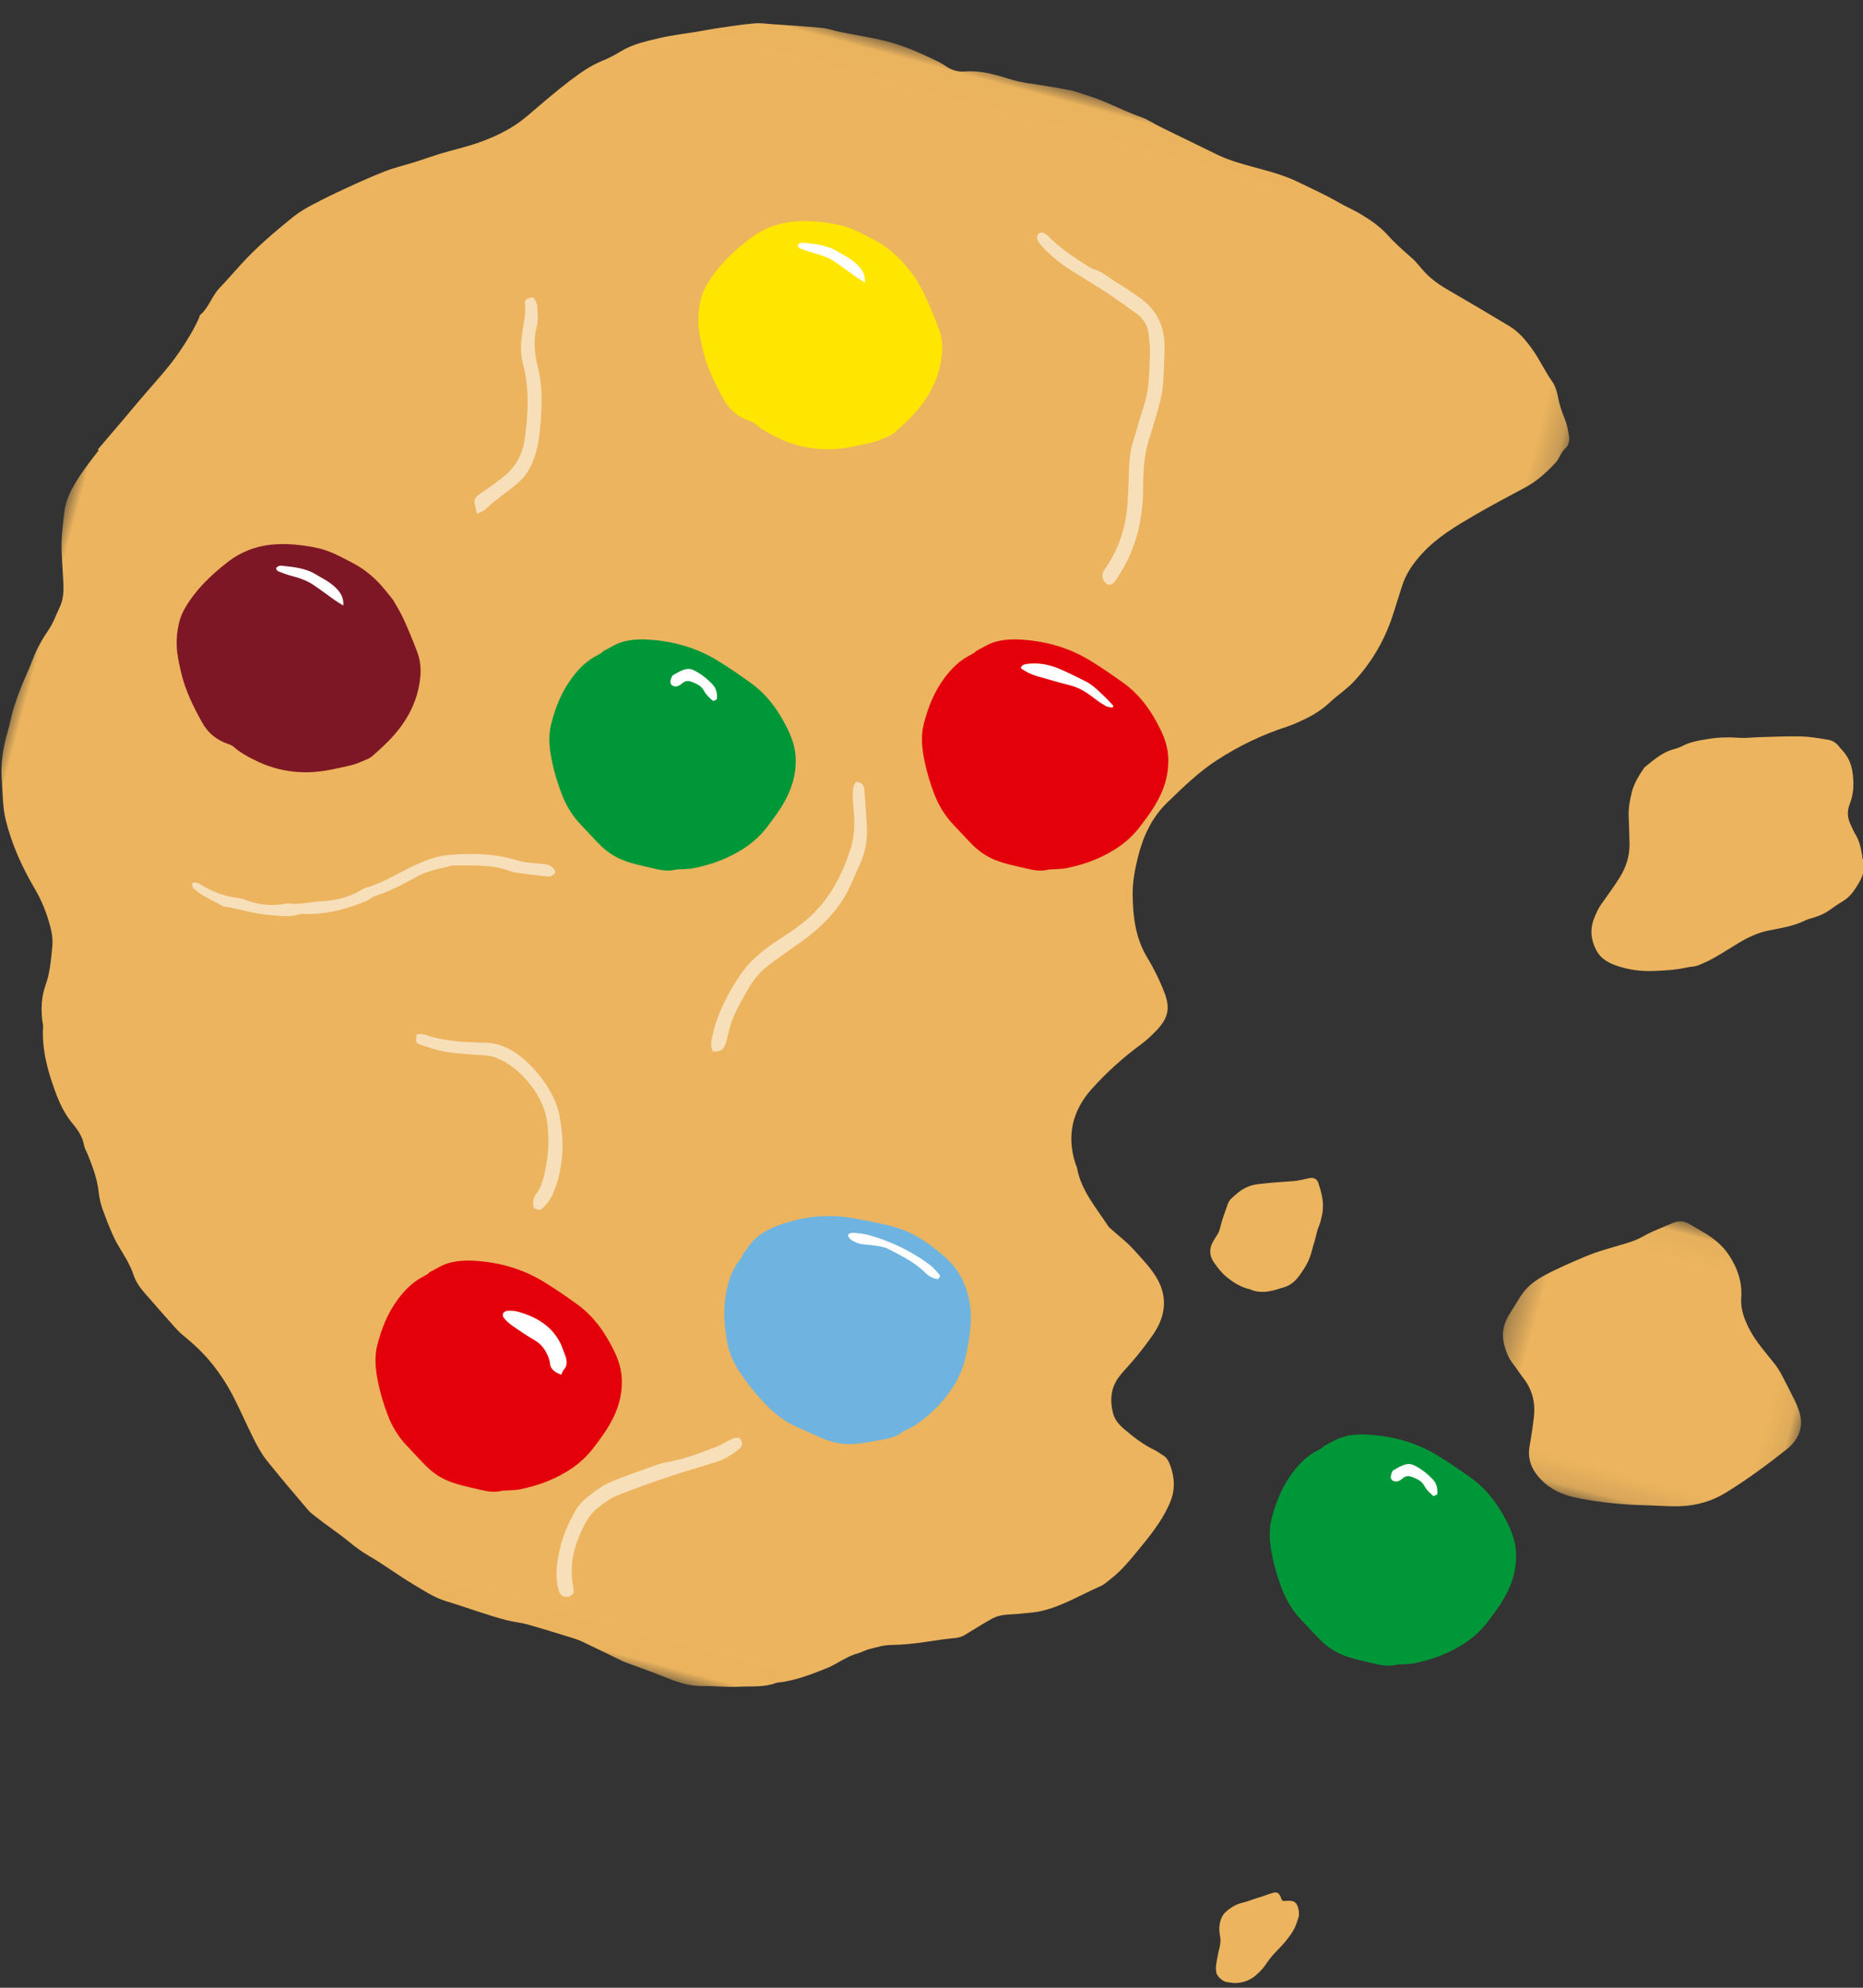 <svg xmlns="http://www.w3.org/2000/svg" xmlns:xlink="http://www.w3.org/1999/xlink" viewBox="0 0 75 80" id="ica-ot-cookie-svg">
  <rect x="0" y="0" width="75" height="80" fill="#333333" stroke="none"/>
  <defs>
    <polygon id="ica-ot-cookie-a" points="0 .016 57.801 .016 57.801 65.992 0 65.992"></polygon>
    <polygon id="ica-ot-cookie-c" points=".332 .039 12.925 .039 12.925 11.892 .332 11.892"></polygon>
  </defs>
  <g fill="none" fill-rule="evenodd" transform="rotate(15 28.308 32.106)">
    <path fill="#ECB45E" d="M61.013,72.69 C60.901,72.704 60.798,72.662 60.699,72.613 C60.64,72.584 60.587,72.534 60.535,72.488 C60.515,72.47 60.504,72.436 60.491,72.408 C60.435,72.293 60.412,72.165 60.402,72.035 C60.386,71.841 60.365,71.648 60.365,71.452 C60.366,71.28 60.336,71.115 60.258,70.96 C60.164,70.771 60.111,70.562 60.124,70.334 C60.131,70.212 60.156,70.102 60.22,70 C60.374,69.756 60.558,69.565 60.793,69.441 C60.96,69.353 61.117,69.233 61.278,69.128 C61.346,69.085 61.414,69.043 61.482,69 C61.512,68.981 61.542,68.959 61.572,68.939 C61.676,68.87 61.777,68.795 61.884,68.734 C62.013,68.659 62.105,68.686 62.206,68.811 C62.227,68.838 62.248,68.865 62.267,68.894 C62.303,68.949 62.346,68.958 62.4,68.939 C62.473,68.913 62.547,68.888 62.621,68.873 C62.705,68.855 62.79,68.851 62.868,68.904 C62.891,68.921 62.916,68.935 62.934,68.958 C63.025,69.068 63.086,69.201 63.119,69.353 C63.121,69.361 63.122,69.372 63.122,69.38 C63.111,69.57 63.113,69.761 63.067,69.947 C63.014,70.159 62.932,70.351 62.844,70.543 C62.76,70.727 62.654,70.892 62.564,71.07 C62.472,71.252 62.39,71.442 62.323,71.64 C62.269,71.796 62.188,71.932 62.105,72.066 C61.92,72.366 61.668,72.539 61.375,72.633 C61.338,72.644 61.301,72.655 61.263,72.66 C61.18,72.672 61.096,72.68 61.013,72.69"></path>
    <g transform="translate(.467 .757)">
      <mask id="ica-ot-cookie-b" fill="#fff">
        <use xlink:href="#ica-ot-cookie-a"></use>
      </mask>
      <path fill="#ECB45E" d="M0.672,24.123 C1.043,23.34 1.42,22.559 1.784,21.772 C2.139,21.007 2.551,20.272 2.831,19.469 C3.008,18.961 3.159,18.458 3.242,17.931 C3.247,17.896 3.231,17.851 3.248,17.828 C3.516,17.449 3.506,16.967 3.726,16.569 C3.934,16.189 4.123,15.799 4.322,15.414 C4.753,14.58 5.287,13.811 5.837,13.055 C6.019,12.804 6.242,12.578 6.47,12.366 C6.837,12.024 7.218,11.695 7.604,11.375 C8.044,11.01 8.486,10.645 8.948,10.308 C9.296,10.055 9.679,9.85 10.044,9.619 C10.321,9.442 10.591,9.253 10.868,9.078 C11.35,8.774 11.86,8.518 12.328,8.192 C12.929,7.773 13.472,7.297 13.892,6.688 C14.324,6.061 14.75,5.428 15.217,4.828 C15.523,4.434 15.848,4.048 16.256,3.742 C16.478,3.576 16.681,3.382 16.873,3.182 C17.266,2.771 17.767,2.524 18.253,2.261 C18.665,2.039 19.104,1.869 19.531,1.675 C19.861,1.524 20.189,1.365 20.523,1.222 C20.937,1.043 21.351,0.863 21.775,0.71 C22.001,0.629 22.247,0.602 22.485,0.555 C23.132,0.429 23.777,0.296 24.427,0.186 C24.664,0.146 24.911,0.167 25.153,0.154 C25.809,0.119 26.462,0.034 27.123,0.031 C27.735,0.027 28.333,0.103 28.93,0.213 C29.169,0.256 29.414,0.293 29.64,0.376 C29.918,0.478 30.192,0.483 30.456,0.389 C31.044,0.179 31.649,0.192 32.255,0.216 C32.515,0.226 32.772,0.217 33.031,0.186 C33.599,0.118 34.169,0.063 34.74,0.02 C34.961,0.003 35.187,0.038 35.411,0.043 C36.211,0.058 36.987,0.271 37.783,0.326 C38.056,0.344 38.323,0.444 38.595,0.499 C39.036,0.589 39.479,0.671 39.921,0.757 C40.328,0.836 40.734,0.918 41.142,0.995 C41.621,1.086 42.105,1.094 42.592,1.097 C43.247,1.1 43.901,1.086 44.556,1.213 C45.151,1.329 45.75,1.425 46.337,1.582 C46.653,1.667 46.981,1.713 47.296,1.801 C47.763,1.931 48.215,2.091 48.629,2.362 C48.991,2.599 49.385,2.79 49.773,2.982 C50.008,3.099 50.209,3.262 50.426,3.4 C50.776,3.621 51.175,3.756 51.58,3.864 C52.484,4.107 53.385,4.357 54.284,4.617 C54.723,4.744 55.082,5.004 55.436,5.297 C55.825,5.618 56.139,6.011 56.529,6.329 C56.696,6.466 56.817,6.678 56.914,6.878 C57.045,7.145 57.202,7.387 57.383,7.623 C57.529,7.813 57.641,8.035 57.736,8.256 C57.811,8.428 57.841,8.601 57.718,8.798 C57.603,8.982 57.605,9.235 57.503,9.43 C57.253,9.904 56.967,10.357 56.567,10.73 C56.01,11.25 55.451,11.77 54.913,12.31 C54.29,12.937 53.67,13.569 53.253,14.368 C53.008,14.837 52.831,15.318 52.812,15.851 C52.799,16.198 52.776,16.545 52.765,16.891 C52.728,18.021 52.453,19.091 51.916,20.084 C51.728,20.433 51.453,20.734 51.244,21.073 C51.011,21.448 50.724,21.768 50.389,22.049 C50.204,22.205 50.018,22.363 49.815,22.495 C48.92,23.073 48.124,23.759 47.413,24.552 C46.829,25.203 46.391,25.947 45.944,26.69 C45.492,27.441 45.351,28.26 45.366,29.125 C45.374,29.632 45.412,30.132 45.546,30.618 C45.782,31.477 46.105,32.291 46.771,32.932 C47.108,33.255 47.422,33.608 47.706,33.979 C48.155,34.566 48.299,34.975 47.851,35.747 C47.73,35.957 47.603,36.166 47.452,36.354 C46.885,37.062 46.391,37.818 45.983,38.624 C45.459,39.661 45.486,40.695 46.126,41.689 C46.163,41.748 46.212,41.8 46.242,41.862 C46.641,42.691 47.393,43.189 48.046,43.777 C48.096,43.823 48.164,43.85 48.226,43.881 C48.58,44.062 48.956,44.212 49.287,44.429 C49.673,44.684 50.079,44.918 50.421,45.235 C51.049,45.814 51.263,46.588 50.933,47.519 C50.729,48.092 50.485,48.649 50.202,49.188 C50.145,49.296 50.093,49.406 50.047,49.518 C49.835,50.041 49.926,50.537 50.194,51.012 C50.327,51.247 50.555,51.396 50.786,51.506 C51.237,51.721 51.701,51.915 52.199,52.007 C52.318,52.028 52.43,52.081 52.547,52.113 C52.743,52.165 52.856,52.288 52.972,52.458 C53.262,52.879 53.404,53.328 53.342,53.832 C53.288,54.281 53.157,54.715 52.995,55.137 C52.883,55.428 52.755,55.714 52.626,55.999 C52.396,56.503 52.174,57.013 51.837,57.459 C51.732,57.598 51.637,57.753 51.505,57.859 C50.844,58.388 50.252,59.01 49.502,59.422 C49.231,59.57 48.931,59.666 48.641,59.777 C48.432,59.858 48.211,59.912 48.007,60.003 C47.867,60.065 47.73,60.152 47.621,60.258 C47.322,60.548 47.036,60.85 46.752,61.154 C46.642,61.272 46.517,61.345 46.364,61.401 C46.006,61.533 45.656,61.687 45.306,61.84 C44.86,62.034 44.41,62.207 43.94,62.339 C43.662,62.418 43.407,62.585 43.15,62.727 C43.015,62.801 42.905,62.922 42.77,62.998 C42.357,63.234 42.079,63.627 41.706,63.906 C41.165,64.312 40.619,64.713 39.981,64.962 C39.949,64.974 39.916,64.988 39.888,65.008 C39.468,65.307 38.959,65.382 38.487,65.537 C38.012,65.693 37.51,65.761 37.028,65.898 C36.478,66.054 35.934,65.983 35.383,65.919 C34.885,65.861 34.384,65.823 33.884,65.776 C33.815,65.769 33.746,65.763 33.678,65.75 C33.1,65.639 32.524,65.524 31.946,65.418 C31.793,65.39 31.636,65.379 31.48,65.374 C30.857,65.351 30.233,65.325 29.61,65.318 C29.333,65.315 29.057,65.367 28.78,65.37 C27.931,65.378 27.085,65.289 26.238,65.264 C25.705,65.249 25.22,65.075 24.722,64.936 C24.055,64.75 23.413,64.485 22.742,64.306 C22.425,64.221 22.114,64.099 21.815,63.963 C21.294,63.726 20.749,63.549 20.225,63.32 C20.115,63.271 19.998,63.227 19.9,63.158 C19.189,62.665 18.473,62.175 17.777,61.662 C17.514,61.468 17.281,61.226 17.063,60.981 C16.624,60.49 16.216,59.971 15.773,59.485 C15.447,59.129 15.089,58.806 14.697,58.513 C14.234,58.166 13.735,57.901 13.213,57.665 C13.071,57.601 12.934,57.522 12.804,57.436 C12.298,57.104 11.795,56.766 11.291,56.429 C11.045,56.265 10.82,56.078 10.656,55.828 C10.406,55.446 10.063,55.15 9.742,54.834 C9.595,54.689 9.461,54.529 9.333,54.367 C9.161,54.149 8.999,53.923 8.837,53.697 C8.675,53.471 8.539,53.234 8.438,52.97 C8.251,52.484 7.948,52.06 7.637,51.645 C7.554,51.534 7.446,51.436 7.388,51.314 C7.241,51.002 6.993,50.781 6.726,50.595 C6.289,50.292 5.96,49.887 5.667,49.466 C5.172,48.754 4.737,48.004 4.56,47.135 C4.543,47.051 4.494,46.974 4.462,46.894 C4.281,46.437 4.18,45.968 4.222,45.472 C4.266,44.949 4.166,44.436 4.083,43.925 C4.045,43.69 3.955,43.453 3.84,43.243 C3.556,42.726 3.211,42.255 2.783,41.836 C2.075,41.143 1.449,40.374 0.965,39.505 C0.693,39.018 0.562,38.473 0.378,37.95 C0.149,37.299 0.089,36.633 0.109,35.952 C0.117,35.693 0.086,35.434 0.093,35.175 C0.102,34.864 0.122,34.553 0.157,34.244 C0.207,33.814 0.288,33.388 0.33,32.957 C0.374,32.504 0.487,32.069 0.637,31.644 C0.753,31.316 0.773,30.976 0.834,30.641 C0.918,30.181 0.765,29.795 0.633,29.388 C0.543,29.109 0.445,28.832 0.356,28.553 C0.182,28.008 0.098,27.446 0.021,26.88 C-0.053,26.341 0.082,25.846 0.241,25.353 C0.374,24.942 0.555,24.545 0.715,24.142 C0.701,24.136 0.686,24.129 0.672,24.123" mask="url(#ica-ot-cookie-b)"></path>
    </g>
    <path fill="#ECB45E" d="M64.361,26.834 C64.502,26.44 64.66,26.053 64.78,25.652 C64.922,25.182 64.946,24.698 64.802,24.217 C64.701,23.876 64.6,23.534 64.494,23.195 C64.393,22.877 64.367,22.548 64.361,22.216 C64.356,21.852 64.458,21.509 64.576,21.172 C64.584,21.148 64.592,21.122 64.606,21.103 C64.864,20.753 65.104,20.384 65.473,20.15 C65.595,20.073 65.728,20.005 65.833,19.904 C66.107,19.645 66.438,19.505 66.766,19.355 C67.159,19.173 67.57,19.059 67.991,18.977 C68.246,18.927 68.492,18.823 68.743,18.748 C69.28,18.59 69.815,18.415 70.359,18.284 C70.716,18.198 71.085,18.166 71.451,18.131 C71.628,18.114 71.803,18.168 71.954,18.288 C72.021,18.342 72.097,18.38 72.167,18.43 C72.409,18.601 72.596,18.818 72.722,19.109 C72.904,19.525 73.013,19.945 72.958,20.409 C72.922,20.721 73.019,20.987 73.222,21.211 C73.313,21.312 73.39,21.428 73.489,21.518 C73.723,21.73 73.855,22.014 73.99,22.298 C74.001,22.32 74,22.35 74.013,22.37 C74.331,22.831 74.179,23.295 74.014,23.754 C73.945,23.945 73.839,24.115 73.697,24.26 C73.543,24.418 73.401,24.591 73.259,24.761 C73.072,24.983 72.84,25.135 72.602,25.279 C72.561,25.304 72.517,25.326 72.481,25.359 C72.084,25.718 71.607,25.929 71.146,26.155 C70.734,26.356 70.394,26.641 70.077,26.972 C69.812,27.247 69.556,27.533 69.284,27.799 C69.109,27.971 68.919,28.127 68.723,28.27 C68.618,28.346 68.484,28.376 68.368,28.436 C67.929,28.668 67.465,28.819 66.996,28.96 C66.571,29.087 66.131,29.142 65.699,29.125 C65.318,29.11 64.918,29.052 64.617,28.719 C64.308,28.376 64.154,27.986 64.21,27.503 C64.238,27.273 64.274,27.047 64.361,26.834"></path>
    <g transform="translate(64.624 38.335)">
      <mask id="ica-ot-cookie-d" fill="#fff">
        <use xlink:href="#ica-ot-cookie-c"></use>
      </mask>
      <path fill="#ECB45E" d="M0.658,4.649 C0.79,4.217 1.045,3.883 1.38,3.568 C1.815,3.159 2.283,2.792 2.751,2.427 C3.191,2.084 3.684,1.805 4.162,1.51 C4.394,1.367 4.611,1.222 4.809,1.025 C5.119,0.717 5.487,0.465 5.833,0.19 C6.055,0.015 6.301,0.008 6.564,0.09 C6.858,0.182 7.163,0.242 7.45,0.349 C7.769,0.468 8.067,0.627 8.329,0.858 C8.803,1.275 9.137,1.771 9.256,2.382 C9.347,2.851 9.603,3.204 9.921,3.548 C10.308,3.965 10.778,4.268 11.228,4.603 C11.363,4.703 11.491,4.816 11.605,4.937 C11.883,5.234 12.152,5.538 12.421,5.843 C12.51,5.944 12.593,6.052 12.668,6.164 C13.049,6.724 12.988,7.294 12.608,7.806 C12.014,8.608 11.391,9.388 10.703,10.118 C10.235,10.615 9.669,10.952 9.018,11.145 C8.559,11.282 8.082,11.361 7.616,11.475 C6.781,11.681 5.935,11.814 5.077,11.878 C4.554,11.917 4.042,11.886 3.567,11.655 C3.015,11.386 2.624,10.993 2.572,10.351 C2.54,9.966 2.496,9.582 2.44,9.2 C2.356,8.629 2.101,8.148 1.625,7.789 C1.435,7.644 1.259,7.482 1.069,7.338 C0.834,7.159 0.671,6.936 0.527,6.681 C0.303,6.283 0.283,5.886 0.409,5.466 C0.49,5.193 0.575,4.921 0.658,4.649" mask="url(#ica-ot-cookie-d)"></path>
    </g>
    <path fill="#F7DFBA" d="M42.128 19.224C42.118 19.258 42.109 19.291 42.097 19.324 42.018 19.546 41.917 19.631 41.782 19.59 41.593 19.531 41.476 19.34 41.513 19.142 41.526 19.074 41.554 19.008 41.577 18.942 41.895 18.043 41.92 17.126 41.734 16.198 41.648 15.768 41.554 15.341 41.449 14.916 41.356 14.539 41.299 14.161 41.316 13.771 41.335 13.316 41.33 12.858 41.358 12.403 41.392 11.871 41.331 11.353 41.203 10.84 41.14 10.584 41.094 10.324 41.025 10.071 40.969 9.869 40.891 9.674 40.819 9.478 40.691 9.126 40.443 8.895 40.11 8.767 39.648 8.589 39.181 8.423 38.715 8.257 38.555 8.2 38.39 8.158 38.228 8.108 37.902 8.009 37.577 7.905 37.25 7.81 36.691 7.646 36.159 7.417 35.669 7.094 35.586 7.039 35.51 6.959 35.458 6.873 35.431 6.828 35.443 6.731 35.474 6.682 35.504 6.636 35.583 6.597 35.638 6.6 35.718 6.604 35.803 6.636 35.874 6.678 36.408 6.998 36.991 7.194 37.575 7.384 37.72 7.432 37.871 7.483 38.021 7.49 38.317 7.504 38.581 7.619 38.855 7.714 39.064 7.787 39.279 7.839 39.488 7.914 39.793 8.022 40.108 8.112 40.394 8.261 40.986 8.57 41.365 9.08 41.544 9.736 41.663 10.176 41.754 10.624 41.852 11.069 41.954 11.533 41.957 12.006 41.945 12.479 41.936 12.865 41.926 13.25 41.912 13.635 41.888 14.293 42.048 14.92 42.208 15.547 42.523 16.781 42.545 18.008 42.128 19.224M34.095 29.881C34.299 29.861 34.433 29.928 34.498 30.123 34.651 30.579 34.812 31.033 34.963 31.49 35.137 32.02 35.193 32.559 35.087 33.113 35.015 33.484 34.983 33.863 34.901 34.231 34.696 35.153 34.226 35.944 33.634 36.67 33.275 37.11 32.901 37.537 32.558 37.989 32.285 38.35 32.117 38.775 32.012 39.209 31.904 39.658 31.772 40.102 31.745 40.573 31.73 40.849 31.744 41.12 31.747 41.394 31.749 41.506 31.717 41.642 31.648 41.725 31.582 41.804 31.448 41.828 31.339 41.878 31.174 41.705 31.164 41.515 31.152 41.328 31.106 40.669 31.208 40.024 31.36 39.387 31.42 39.137 31.501 38.892 31.583 38.648 31.828 37.914 32.285 37.315 32.802 36.752 33.197 36.322 33.569 35.873 33.855 35.359 34.327 34.511 34.512 33.594 34.569 32.638 34.598 32.149 34.52 31.681 34.359 31.221 34.274 30.978 34.179 30.737 34.113 30.488 34.063 30.296 33.988 30.094 34.095 29.881M23.259 36.435C23.255 36.428 23.336 36.496 23.332 36.559 23.327 36.626 23.251 36.697 23.191 36.75 23.157 36.781 23.093 36.783 23.042 36.791 22.783 36.832 22.524 36.877 22.263 36.909 22.02 36.939 21.772 36.993 21.533 36.97 20.739 36.895 20.015 37.164 19.272 37.345 18.857 37.592 18.408 37.775 18.045 38.115 17.584 38.547 17.133 38.997 16.583 39.338 16.469 39.408 16.399 39.542 16.292 39.625 15.63 40.135 14.915 40.554 14.083 40.763 13.998 40.784 13.903 40.793 13.833 40.837 13.423 41.1 12.949 41.132 12.484 41.21 11.945 41.3 11.399 41.259 10.86 41.323 10.825 41.327 10.787 41.333 10.755 41.325 10.319 41.207 9.86 41.16 9.453 40.95 9.41 40.927 9.379 40.882 9.345 40.844 9.307 40.8 9.357 40.692 9.419 40.69 9.487 40.688 9.56 40.681 9.623 40.7 10.166 40.869 10.717 40.929 11.284 40.848 11.387 40.833 11.496 40.836 11.601 40.847 12.175 40.909 12.716 40.806 13.228 40.553 13.243 40.546 13.26 40.536 13.276 40.535 13.723 40.49 14.096 40.246 14.512 40.119 15.072 39.946 15.569 39.673 15.973 39.256 16.02 39.207 16.068 39.155 16.127 39.121 16.778 38.74 17.26 38.171 17.834 37.705 18.186 37.419 18.546 37.154 18.968 36.998 19.856 36.671 20.766 36.44 21.737 36.48 22.082 36.494 22.431 36.398 22.778 36.347 22.919 36.325 23.057 36.298 23.259 36.435M36.361 56.613C36.555 56.69 36.604 56.894 36.511 57.019 36.304 57.298 36.087 57.567 35.795 57.753 35.192 58.139 34.578 58.507 33.981 58.902 33.385 59.299 32.794 59.705 32.222 60.137 31.994 60.308 31.809 60.549 31.631 60.779 31.315 61.19 31.231 61.691 31.17 62.196 31.085 62.891 31.183 63.551 31.492 64.178 31.582 64.361 31.556 64.45 31.426 64.542 31.286 64.642 31.124 64.639 31.014 64.516 30.948 64.441 30.901 64.345 30.856 64.253 30.619 63.772 30.576 63.248 30.559 62.722 30.542 62.211 30.633 61.71 30.748 61.218 30.854 60.765 31.146 60.414 31.432 60.067 31.687 59.756 32.011 59.531 32.331 59.304 32.693 59.047 33.058 58.794 33.424 58.545 33.537 58.467 33.654 58.395 33.777 58.338 34.429 58.035 35.013 57.618 35.592 57.192 35.784 57.051 35.942 56.864 36.128 56.713 36.2 56.654 36.303 56.636 36.361 56.613M26.265 49.84C26.18 49.836 26.083 49.831 25.997 49.826 25.883 49.626 25.859 49.441 25.941 49.245 26.056 48.967 26.061 48.677 26.053 48.381 26.036 47.723 25.908 47.089 25.674 46.473 25.414 45.788 24.933 45.279 24.32 44.883 23.913 44.621 23.472 44.428 22.978 44.374 22.811 44.355 22.652 44.364 22.484 44.399 21.977 44.504 21.468 44.608 20.953 44.664 20.591 44.703 20.22 44.669 19.853 44.653 19.691 44.646 19.644 44.548 19.637 44.291 19.821 44.182 20.029 44.227 20.224 44.228 20.797 44.23 21.356 44.149 21.908 44.01 22.021 43.982 22.138 43.965 22.25 43.932 23.016 43.708 23.707 43.919 24.358 44.298 24.965 44.652 25.492 45.1 25.879 45.685 25.987 45.848 26.062 46.033 26.143 46.211 26.502 46.997 26.676 47.816 26.63 48.68 26.603 49.185 26.526 49.473 26.265 49.84M16.474 14.423C16.771 14.596 16.78 14.896 16.869 15.147 16.908 15.258 16.927 15.384 16.928 15.502 16.931 16.073 17.115 16.59 17.383 17.065 17.724 17.668 17.901 18.321 18.036 19 18.14 19.525 18.236 20.046 18.203 20.587 18.178 20.992 18.089 21.382 17.881 21.714 17.648 22.084 17.358 22.414 17.098 22.766 16.989 22.914 16.9 23.079 16.788 23.224 16.734 23.296 16.65 23.341 16.547 23.423 16.484 23.299 16.445 23.209 16.394 23.127 16.277 22.936 16.309 22.787 16.458 22.622 16.705 22.348 16.935 22.056 17.161 21.762 17.55 21.255 17.712 20.672 17.633 20.024 17.506 18.991 17.286 17.984 16.765 17.083 16.525 16.67 16.467 16.212 16.411 15.752 16.372 15.427 16.367 15.102 16.244 14.791 16.168 14.599 16.208 14.556 16.474 14.423"></path>
    <path fill="#009738" d="M22.872,27.473 C22.999,27.353 23.125,27.231 23.253,27.112 C23.638,26.757 24.135,26.602 24.642,26.507 C25.588,26.33 26.527,26.351 27.462,26.631 C27.97,26.783 28.464,26.958 28.956,27.144 C29.748,27.442 30.347,27.953 30.877,28.556 C31.155,28.873 31.373,29.211 31.494,29.606 C31.63,30.05 31.659,30.499 31.599,30.954 C31.525,31.525 31.313,32.062 31.092,32.594 C30.798,33.301 30.289,33.867 29.66,34.343 C29.355,34.574 29.023,34.767 28.678,34.941 C28.555,35.002 28.42,35.041 28.289,35.088 C28.184,35.125 28.07,35.145 27.974,35.196 C27.708,35.338 27.424,35.366 27.124,35.372 C26.69,35.382 26.258,35.418 25.822,35.366 C25.436,35.32 25.091,35.191 24.769,35.004 C24.461,34.825 24.164,34.63 23.859,34.446 C23.406,34.174 23.046,33.826 22.746,33.406 C22.497,33.059 22.272,32.698 22.081,32.326 C21.844,31.861 21.639,31.377 21.63,30.841 C21.618,30.146 21.696,29.466 21.958,28.812 C22.129,28.383 22.356,27.983 22.719,27.661 C22.78,27.608 22.832,27.545 22.888,27.487 L22.872,27.473 Z"></path>
    <path fill="#FFF" d="M27.818,28.132 C27.767,28.17 27.71,28.253 27.671,28.234 C27.524,28.161 27.369,28.089 27.241,27.954 C27.047,27.748 26.834,27.743 26.623,27.719 C26.506,27.706 26.389,27.744 26.291,27.891 C26.19,28.044 26.061,28.105 25.924,28.06 C25.885,28.047 25.828,27.984 25.822,27.93 C25.812,27.845 25.82,27.697 25.852,27.664 C26.074,27.439 26.297,27.196 26.577,27.242 C26.887,27.293 27.187,27.417 27.479,27.596 C27.626,27.686 27.758,27.821 27.818,28.132"></path>
    <path fill="#009738" d="M59.166,50.877 C59.293,50.757 59.418,50.635 59.547,50.516 C59.932,50.161 60.428,50.006 60.936,49.911 C61.882,49.734 62.821,49.756 63.756,50.035 C64.264,50.187 64.758,50.362 65.25,50.547 C66.042,50.846 66.642,51.357 67.171,51.959 C67.449,52.277 67.667,52.614 67.788,53.01 C67.924,53.454 67.953,53.903 67.894,54.357 C67.819,54.929 67.607,55.466 67.386,55.998 C67.092,56.705 66.583,57.271 65.954,57.747 C65.649,57.978 65.317,58.171 64.972,58.345 C64.849,58.406 64.714,58.445 64.583,58.492 C64.478,58.529 64.364,58.549 64.268,58.6 C64.002,58.742 63.718,58.769 63.418,58.776 C62.984,58.786 62.552,58.822 62.116,58.769 C61.73,58.724 61.385,58.595 61.063,58.408 C60.754,58.229 60.458,58.033 60.152,57.85 C59.699,57.578 59.34,57.23 59.04,56.811 C58.791,56.463 58.565,56.102 58.375,55.73 C58.137,55.265 57.933,54.78 57.924,54.244 C57.912,53.55 57.99,52.87 58.251,52.216 C58.423,51.787 58.65,51.387 59.013,51.065 C59.074,51.012 59.125,50.949 59.181,50.891 C59.176,50.887 59.171,50.882 59.166,50.877"></path>
    <path fill="#FFF" d="M64.112,51.536 C64.061,51.573 64.004,51.657 63.965,51.638 C63.818,51.565 63.663,51.493 63.535,51.357 C63.341,51.152 63.129,51.147 62.917,51.123 C62.8,51.11 62.683,51.147 62.585,51.295 C62.484,51.448 62.355,51.508 62.219,51.464 C62.179,51.452 62.123,51.388 62.116,51.334 C62.107,51.248 62.114,51.101 62.147,51.068 C62.369,50.842 62.591,50.601 62.871,50.646 C63.181,50.697 63.481,50.821 63.773,51 C63.92,51.09 64.051,51.225 64.112,51.536"></path>
    <path fill="#7E1725" d="M14.193,27.649 C14.375,27.838 14.602,28.044 14.793,28.277 C15.1,28.649 15.394,29.032 15.673,29.423 C15.864,29.692 15.983,29.991 16.042,30.316 C16.239,31.402 15.955,32.393 15.393,33.333 C15.274,33.533 15.147,33.728 15.017,33.922 C14.973,33.988 14.916,34.052 14.852,34.101 C14.662,34.246 14.48,34.406 14.269,34.517 C13.757,34.786 13.251,35.07 12.682,35.232 C11.907,35.454 11.13,35.468 10.343,35.289 C10.062,35.225 9.788,35.157 9.534,35.024 C9.462,34.987 9.37,34.972 9.286,34.967 C8.789,34.936 8.382,34.753 8.043,34.403 C7.53,33.875 7.051,33.328 6.707,32.684 C6.534,32.359 6.361,32.038 6.254,31.685 C6.163,31.384 6.112,31.081 6.105,30.771 C6.1,30.557 6.126,30.345 6.183,30.133 C6.405,29.313 6.84,28.59 7.355,27.909 C7.771,27.359 8.316,26.959 9.003,26.722 C9.522,26.544 10.048,26.463 10.597,26.421 C11.16,26.376 11.683,26.511 12.209,26.625 C12.699,26.73 13.159,26.935 13.576,27.207 C13.776,27.337 13.964,27.484 14.193,27.649"></path>
    <path fill="#FFF" d="M12.311,28.385 C12.138,28.331 12.03,28.302 11.929,28.265 C11.598,28.143 11.274,28.012 10.939,27.895 C10.643,27.791 10.32,27.769 9.99,27.771 C9.805,27.772 9.617,27.755 9.434,27.733 C9.384,27.727 9.318,27.673 9.312,27.637 C9.305,27.599 9.358,27.555 9.395,27.517 C9.412,27.5 9.45,27.487 9.481,27.482 C9.965,27.405 10.448,27.317 10.939,27.465 C11.142,27.527 11.362,27.568 11.554,27.643 C11.936,27.792 12.242,27.99 12.311,28.385"></path>
    <path fill="#FFE600" d="M31.113,9.657 C31.295,9.845 31.521,10.052 31.713,10.284 C32.019,10.657 32.314,11.04 32.593,11.431 C32.784,11.699 32.903,11.999 32.962,12.324 C33.159,13.41 32.875,14.401 32.313,15.341 C32.194,15.54 32.067,15.736 31.937,15.929 C31.892,15.996 31.836,16.06 31.771,16.109 C31.582,16.254 31.4,16.414 31.189,16.524 C30.677,16.794 30.171,17.078 29.602,17.24 C28.826,17.462 28.05,17.476 27.263,17.296 C26.982,17.232 26.708,17.165 26.454,17.032 C26.382,16.995 26.29,16.98 26.206,16.975 C25.709,16.944 25.302,16.761 24.963,16.412 C24.45,15.883 23.971,15.336 23.628,14.692 C23.454,14.367 23.281,14.046 23.174,13.693 C23.083,13.392 23.032,13.088 23.025,12.779 C23.02,12.565 23.046,12.353 23.103,12.141 C23.325,11.32 23.76,10.598 24.275,9.917 C24.69,9.367 25.235,8.967 25.923,8.731 C26.442,8.552 26.968,8.472 27.517,8.428 C28.079,8.384 28.603,8.519 29.129,8.632 C29.619,8.738 30.08,8.942 30.496,9.215 C30.696,9.345 30.883,9.491 31.113,9.657"></path>
    <path fill="#FFF" d="M29.231,10.393 C29.058,10.339 28.95,10.31 28.849,10.273 C28.518,10.15 28.194,10.02 27.859,9.903 C27.563,9.799 27.24,9.777 26.91,9.779 C26.724,9.78 26.537,9.763 26.354,9.741 C26.304,9.735 26.238,9.681 26.231,9.644 C26.225,9.607 26.278,9.562 26.314,9.525 C26.332,9.508 26.369,9.495 26.401,9.49 C26.885,9.412 27.368,9.325 27.858,9.473 C28.062,9.535 28.282,9.575 28.474,9.65 C28.856,9.8 29.162,9.998 29.231,10.393"></path>
    <path fill="#E3000B" d="M37.361,23.591 C37.488,23.471 37.613,23.349 37.742,23.23 C38.127,22.875 38.623,22.72 39.131,22.625 C40.077,22.448 41.016,22.469 41.951,22.749 C42.459,22.901 42.953,23.076 43.445,23.261 C44.236,23.56 44.837,24.07 45.366,24.673 C45.644,24.99 45.862,25.328 45.983,25.724 C46.118,26.168 46.148,26.617 46.088,27.071 C46.013,27.642 45.802,28.18 45.581,28.712 C45.286,29.419 44.778,29.985 44.148,30.461 C43.844,30.691 43.512,30.885 43.167,31.058 C43.044,31.12 42.909,31.159 42.778,31.205 C42.673,31.243 42.558,31.263 42.463,31.314 C42.197,31.456 41.913,31.483 41.613,31.49 C41.178,31.5 40.747,31.536 40.311,31.483 C39.925,31.437 39.58,31.308 39.257,31.122 C38.949,30.943 38.653,30.747 38.347,30.564 C37.894,30.292 37.535,29.944 37.235,29.524 C36.986,29.177 36.76,28.816 36.57,28.444 C36.332,27.978 36.127,27.494 36.119,26.958 C36.107,26.264 36.185,25.584 36.446,24.93 C36.618,24.501 36.845,24.101 37.207,23.779 C37.268,23.726 37.32,23.663 37.376,23.605 C37.371,23.6 37.366,23.596 37.361,23.591"></path>
    <path fill="#FFF" d="M43.285,24.341 C43.188,24.344 43.081,24.368 42.996,24.344 C42.784,24.284 42.577,24.21 42.379,24.126 C42.067,23.994 41.748,23.908 41.388,23.913 C40.936,23.919 40.485,23.909 40.034,23.901 C39.776,23.896 39.53,23.85 39.307,23.757 C39.307,23.625 39.408,23.571 39.517,23.526 C39.917,23.361 40.348,23.322 40.784,23.379 C41.176,23.43 41.562,23.516 41.949,23.593 C42.276,23.657 42.542,23.819 42.815,23.965 C42.985,24.056 43.143,24.161 43.307,24.26 C43.3,24.287 43.293,24.314 43.285,24.341"></path>
    <path fill="#E3000B" d="M22.581,53.433 C22.708,53.313 22.834,53.191 22.962,53.072 C23.347,52.718 23.844,52.562 24.351,52.467 C25.297,52.29 26.236,52.311 27.171,52.591 C27.679,52.743 28.173,52.918 28.665,53.104 C29.457,53.402 30.056,53.913 30.586,54.516 C30.864,54.832 31.082,55.17 31.203,55.566 C31.339,56.01 31.368,56.459 31.308,56.913 C31.233,57.485 31.022,58.022 30.801,58.554 C30.507,59.261 29.998,59.827 29.369,60.303 C29.064,60.533 28.732,60.727 28.387,60.901 C28.264,60.962 28.129,61.001 27.998,61.048 C27.893,61.085 27.779,61.105 27.683,61.156 C27.417,61.297 27.133,61.325 26.833,61.332 C26.398,61.342 25.967,61.378 25.531,61.325 C25.145,61.28 24.8,61.151 24.478,60.964 C24.17,60.785 23.873,60.589 23.568,60.406 C23.115,60.134 22.755,59.786 22.455,59.366 C22.206,59.019 21.981,58.658 21.79,58.286 C21.553,57.821 21.348,57.336 21.339,56.801 C21.327,56.105 21.405,55.426 21.667,54.772 C21.838,54.343 22.065,53.943 22.428,53.621 C22.489,53.567 22.541,53.505 22.596,53.447 C22.591,53.442 22.586,53.438 22.581,53.433"></path>
    <path fill="#6FB4E0" d="M34.596,49.473 C34.658,49.311 34.719,49.148 34.783,48.987 C34.977,48.507 35.361,48.169 35.78,47.882 C36.563,47.349 37.427,47.004 38.402,46.902 C38.931,46.847 39.457,46.818 39.988,46.8 C40.84,46.771 41.611,47.015 42.359,47.373 C42.752,47.561 43.099,47.792 43.384,48.114 C43.704,48.477 43.929,48.884 44.075,49.332 C44.259,49.895 44.304,50.48 44.337,51.062 C44.382,51.837 44.168,52.563 43.806,53.253 C43.631,53.587 43.414,53.896 43.176,54.192 C43.092,54.297 42.985,54.387 42.887,54.481 C42.808,54.557 42.713,54.62 42.648,54.705 C42.469,54.94 42.223,55.077 41.952,55.2 C41.561,55.377 41.185,55.579 40.765,55.699 C40.394,55.806 40.023,55.82 39.646,55.771 C39.287,55.724 38.931,55.656 38.572,55.603 C38.039,55.526 37.559,55.34 37.1,55.064 C36.72,54.837 36.356,54.587 36.019,54.314 C35.597,53.972 35.197,53.598 34.952,53.101 C34.635,52.457 34.406,51.792 34.355,51.079 C34.321,50.612 34.351,50.15 34.54,49.708 C34.571,49.634 34.591,49.556 34.616,49.48 C34.61,49.478 34.603,49.476 34.596,49.473"></path>
    <path fill="#FFF" d="M42.437,48.375 C42.199,48.406 42.022,48.334 41.86,48.24 C41.387,47.967 40.784,47.842 40.187,47.715 C40.06,47.689 39.901,47.701 39.763,47.714 C39.566,47.733 39.373,47.766 39.182,47.8 C39.012,47.831 38.852,47.805 38.708,47.764 C38.622,47.74 38.544,47.68 38.507,47.624 C38.467,47.563 38.568,47.475 38.707,47.451 C38.897,47.417 39.096,47.381 39.29,47.383 C40.256,47.393 41.142,47.572 41.95,47.888 C42.13,47.959 42.278,48.062 42.426,48.158 C42.52,48.219 42.521,48.298 42.437,48.375"></path>
    <path fill="#ECB45E" d="M54.702,45.519 C54.317,45.535 53.962,45.426 53.632,45.272 C53.398,45.163 53.185,45 52.991,44.832 C52.739,44.614 52.677,44.329 52.768,44.016 C52.79,43.942 52.806,43.866 52.834,43.794 C52.888,43.658 52.894,43.525 52.89,43.379 C52.882,43.062 52.921,42.744 52.941,42.427 C52.952,42.253 53.062,42.121 53.153,41.982 C53.334,41.705 53.566,41.487 53.889,41.355 C54.334,41.174 54.788,41.017 55.244,40.862 C55.447,40.793 55.637,40.685 55.828,40.585 C55.994,40.499 56.14,40.519 56.242,40.672 C56.452,40.989 56.642,41.316 56.7,41.693 C56.723,41.844 56.73,41.998 56.728,42.151 C56.726,42.326 56.688,42.502 56.7,42.676 C56.716,42.917 56.689,43.156 56.696,43.396 C56.707,43.777 56.602,44.133 56.463,44.484 C56.368,44.726 56.23,44.939 55.997,45.081 C55.823,45.188 55.653,45.306 55.467,45.391 C55.228,45.502 54.97,45.565 54.702,45.519"></path>
    <path fill="#FFF" d="M28.798,56.016 C28.504,55.983 28.322,55.91 28.242,55.688 C28.195,55.557 28.097,55.432 27.996,55.32 C27.837,55.143 27.638,55.011 27.369,54.94 C27.03,54.85 26.7,54.734 26.373,54.616 C26.233,54.565 26.101,54.492 25.984,54.41 C25.836,54.305 25.888,54.131 26.079,54.077 C26.195,54.044 26.321,54.016 26.442,54.016 C27.425,54.019 28.181,54.346 28.647,55.081 C28.683,55.137 28.733,55.188 28.769,55.245 C28.881,55.42 28.952,55.598 28.847,55.796 C28.817,55.852 28.818,55.919 28.798,56.016"></path>
  </g>
</svg>